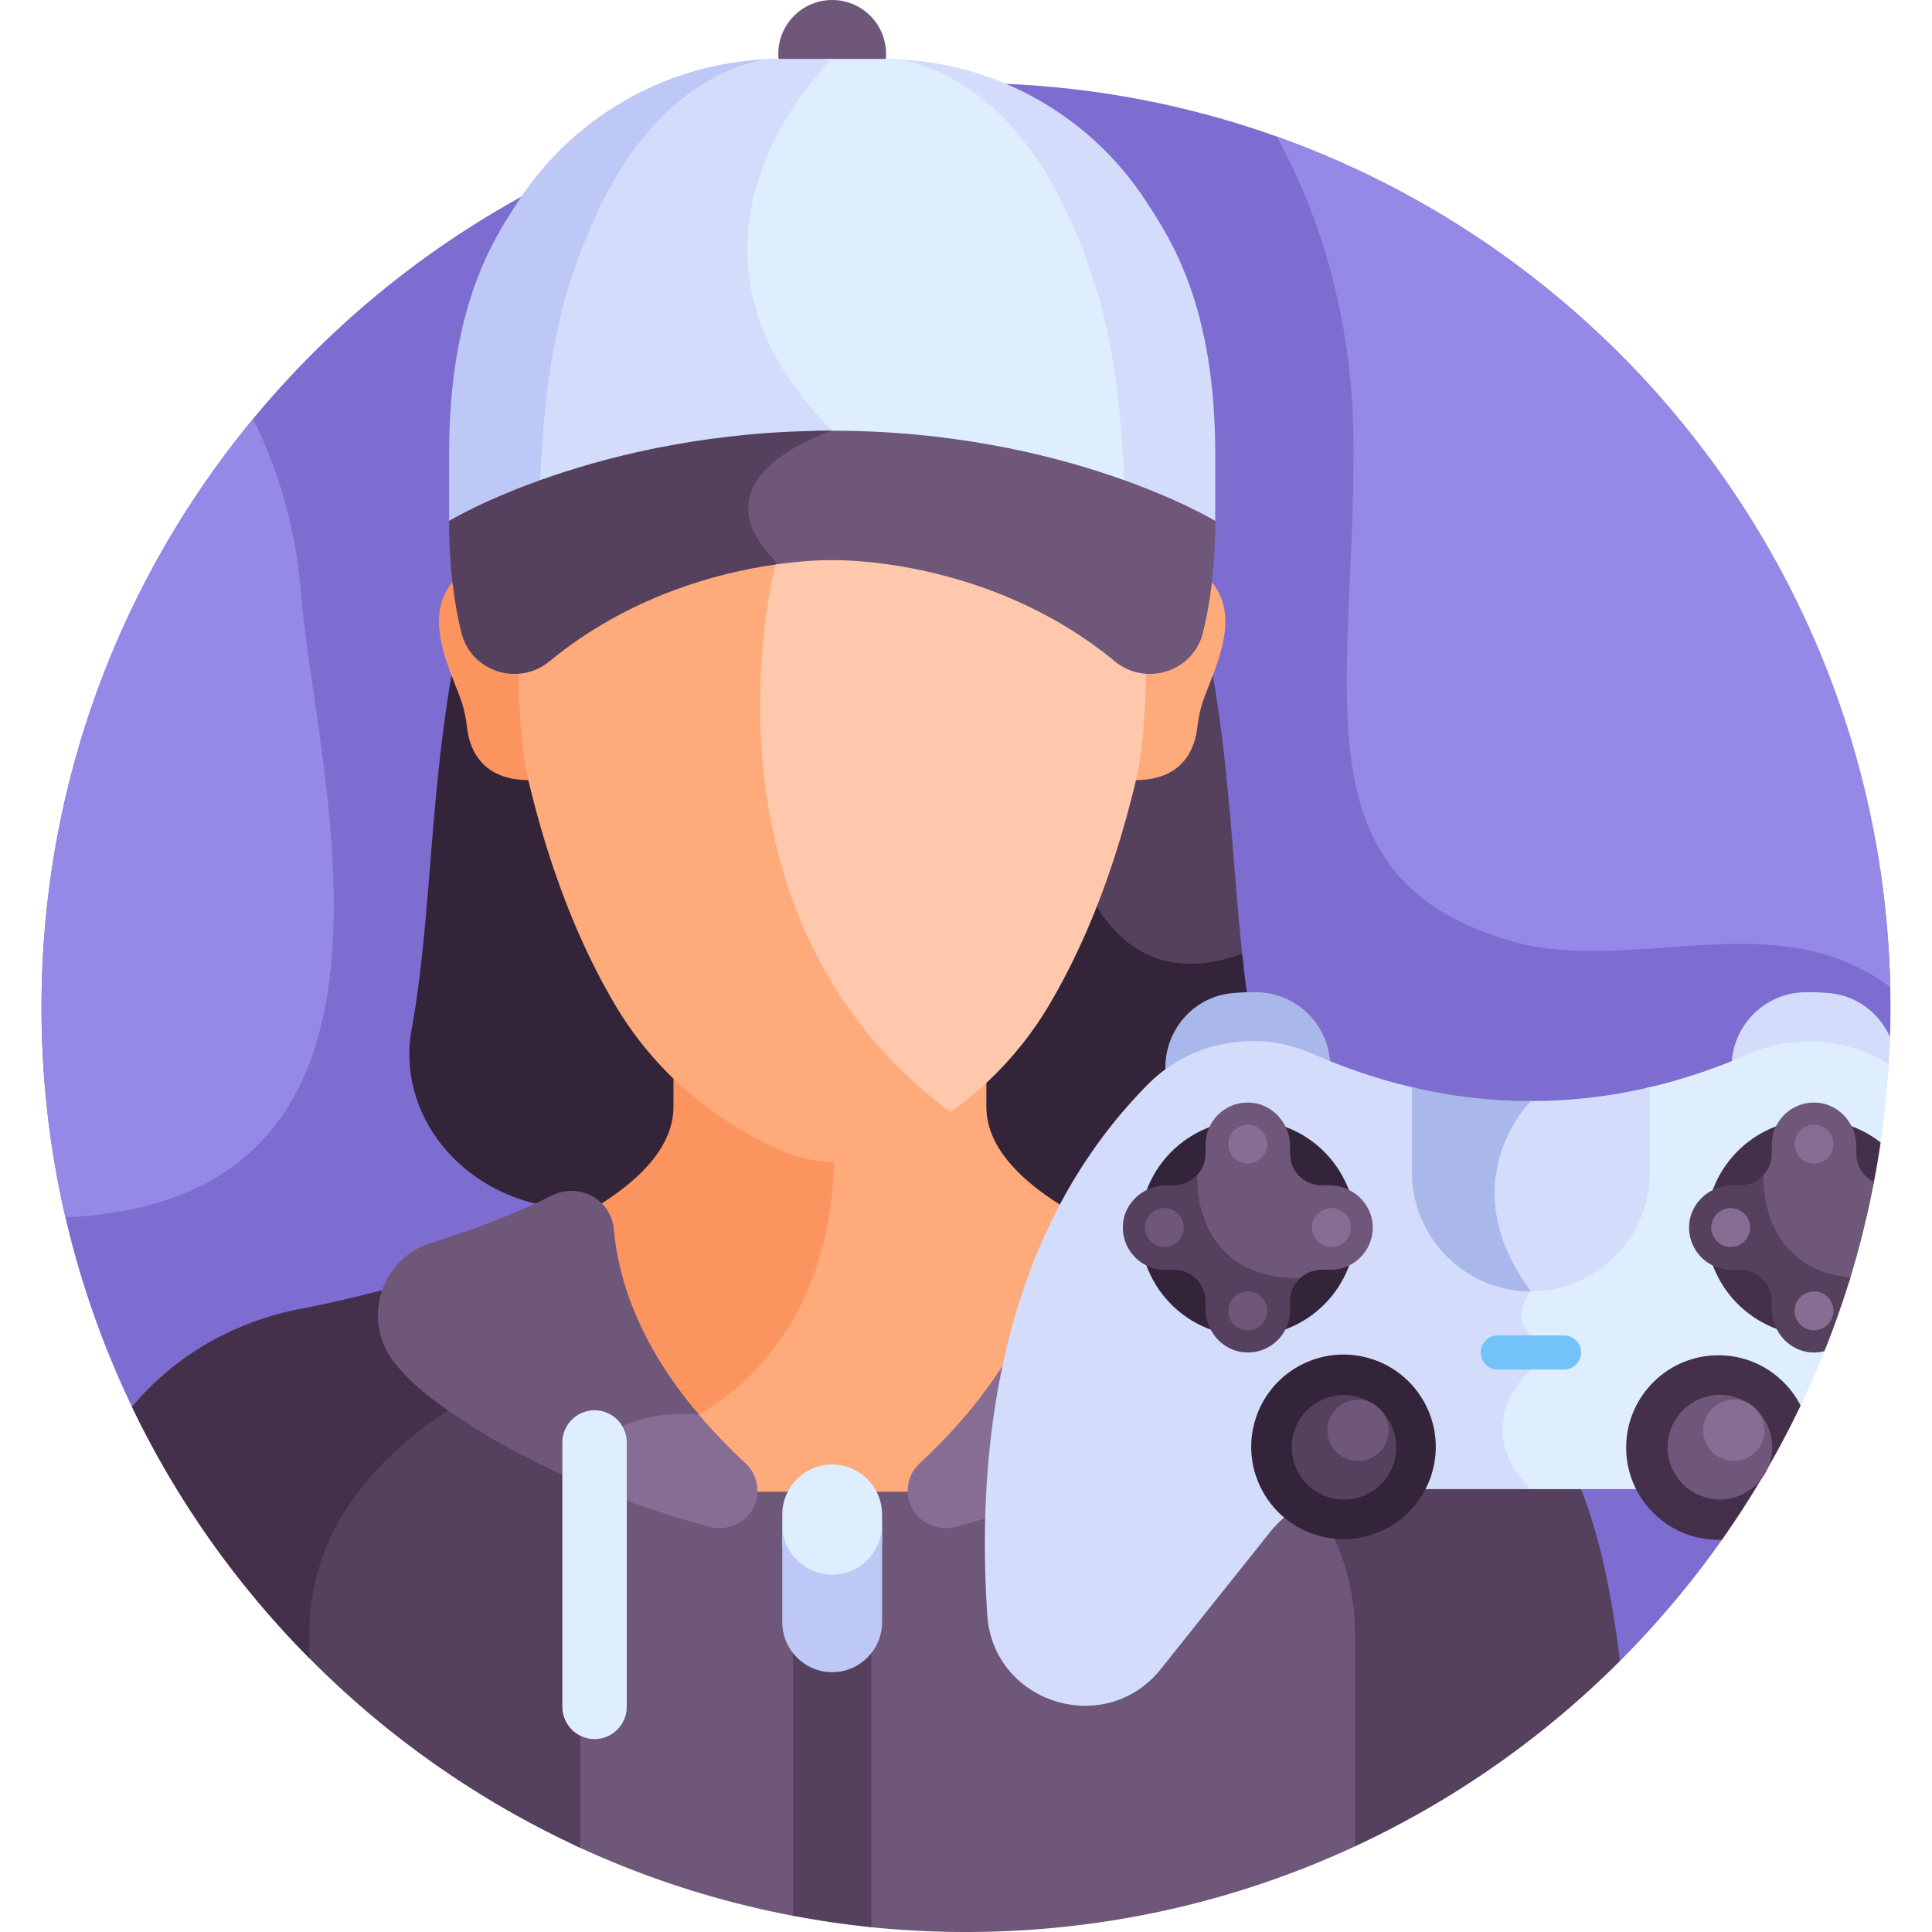 <svg xmlns="http://www.w3.org/2000/svg" xmlns:xlink="http://www.w3.org/1999/xlink" width="512" height="512" x="0" y="0" viewBox="0 0 512 512" style="enable-background:new 0 0 512 512" xml:space="preserve" class=""><g><path fill="#7e6dd1" d="m34.986 372.849 394.312 67.334a246.272 246.272 0 0 0 27.042-32.136l44.524-133.213c.082-2.603.137-5.213.137-7.837 0-135.311-109.691-245.002-245.002-245.002S10.997 131.686 10.997 266.997c.001 37.913 8.616 73.812 23.989 105.852z" opacity="1" data-original="#ff4155" class=""></path><path fill="#55405e" d="M286.556 235.09s9.269 34.172 43.053 21.5c-3.958-33.848-3.613-73.958-17.255-113.665-21.149-61.56-91.819-60.754-91.819-60.754s-41.862-.471-70.79 27.378z" opacity="1" data-original="#55405e" class=""></path><path fill="#34243a" d="M294.063 319.933c24.848-3.271 42.086-24.66 37.896-47.336-1.171-6.338-2.046-12.978-2.78-19.853-33.429 12.218-42.622-21.653-42.622-21.653l-134.65-123.558c-9.566 8.574-17.918 20.043-23.191 35.391-15.862 46.17-12.808 92.893-19.604 129.672-4.19 22.676 13.048 44.065 37.896 47.336 17.709 2.331 41.554 4.002 73.527 4.002 31.974.001 55.819-1.67 73.528-4.001z" opacity="1" data-original="#34243a" class=""></path><path fill="#ffaa7b" d="M261.398 293.289v-7.767c-10.047 8.981-27.275 20.424-41.464 20.768-.146-.003-.293-.015-.439-.021-.059 15.772-4.118 48.645-34.606 67.1a41.563 41.563 0 0 0-3.088-.17c4.257 5.297 9.153 10.527 14.69 15.681 2.616 2.436 3.194 5.691 2.347 8.514h43.505c-.848-2.821-.271-6.076 2.347-8.514 21.269-19.796 33.143-40.732 35.295-62.229a9.874 9.874 0 0 1 2.96-6.153c-12.57-7.506-21.547-16.584-21.547-27.209z" opacity="1" data-original="#ffaa7b" class=""></path><path fill="#fc9460" d="M178.471 285.522v7.767c0 10.282-8.411 19.114-20.346 26.477a9.427 9.427 0 0 1 2.998 6.134v.001c1.494 16.707 8.864 33.079 21.946 48.849 1.35.064 2.16.166 2.16.166 31.699-18.893 35.795-52.555 35.798-68.677-.366.023-.731.044-1.093.052-14.188-.345-31.417-11.788-41.463-20.769z" opacity="1" data-original="#fc9460" class=""></path><path fill="#55405e" d="M359.074 489.308a245.558 245.558 0 0 0 70.224-49.125c-2.49-20.832-6.685-38.955-13.136-51.857-15.237-30.473-41.979-38.982-54.164-41.322 0 0-9.962-1.819-23.594-5.421l-89.869 44.996v8.813h-56v-9.766l-87.366-44.715c-14.897 4.047-26.098 6.092-26.098 6.092-9.8 1.882-29.012 7.765-44.085 25.845 11.902 24.805 27.861 47.292 47.01 66.612z" opacity="1" data-original="#55405e" class=""></path><path fill="#45304c" d="M153.75 397.393c0-15.039 10.145-20.243 18.917-21.935l-67.497-34.546c-14.897 4.047-26.098 6.092-26.098 6.092-9.8 1.882-29.012 7.765-44.085 25.845 11.902 24.805 27.861 47.292 47.01 66.612l71.753 12.909v-54.977z" opacity="1" data-original="#45304c"></path><path fill="#6e5779" d="m299.023 361.395-50.301 25.185v8.813h-56v-9.766l-22.049-11.285c-3.928.953-8 2.642-11.333 5.578-4.704 4.143-7.09 10.022-7.09 17.473v91.597a243.33 243.33 0 0 0 57.906 18.709l20.742 3.03A248.135 248.135 0 0 0 256 512c36.823 0 71.74-8.139 103.074-22.692v-56.571c0-42.107-42.416-64.042-60.051-71.342z" opacity="1" data-original="#6e5779" class=""></path><path fill="#55405e" d="M153.75 397.393c0-15.119 10.252-20.296 19.055-21.96l-28.9-14.791c-16.283 6.451-61.909 28.423-61.909 72.096v6.723a245.453 245.453 0 0 0 71.754 50.219v-92.287z" opacity="1" data-original="#55405e" class=""></path><path fill="#876d93" d="M253.459 404.598c17.822-4.86 50.568-15.775 75.197-35.393a51.468 51.468 0 0 0 7.726-7.605c8.998-10.961 4.005-27.592-9.528-31.829-10.628-3.327-21.946-7.465-32.052-12.405-7.128-3.484-15.458 1.242-16.248 9.136-1.725 17.236-10.396 38.543-34.824 61.28a9.959 9.959 0 0 0-2.583 10.653c1.765 4.957 7.235 7.547 12.312 6.163zM183.877 373.287c-4.299-.289-16.542-.409-24.537 6.633-3.59 3.162-5.82 7.343-6.679 12.455 13.545 5.821 26.243 9.784 35.184 12.223 5.077 1.384 10.547-1.205 12.312-6.163a9.959 9.959 0 0 0-2.583-10.653c-5.273-4.908-9.805-9.748-13.697-14.495z" opacity="1" data-original="#876d93" class=""></path><path fill="#6e5779" d="M162.678 325.765c-.708-7.92-9.275-12.497-16.389-8.946-10.085 5.034-21.471 9.255-32.213 12.654-13.46 4.259-18.304 20.782-9.443 31.773a51.446 51.446 0 0 0 8.014 7.958c12.706 10.121 27.569 17.92 41.432 23.771 3.322-21.601 31.149-18.062 31.149-18.062-15.41-18.183-21.29-35.058-22.55-49.148z" opacity="1" data-original="#6e5779" class=""></path><path fill="#55405e" d="M210.141 507.696a244.952 244.952 0 0 0 20.789 3.037v-73.512h-20.789z" opacity="1" data-original="#55405e" class=""></path><path fill="#deeeff" d="M220.535 418.342c5.969 0 11.102-3.722 13.218-8.956v-8.06c0-7.27-5.948-13.218-13.218-13.218s-13.218 5.948-13.218 13.218v8.06c2.116 5.234 7.249 8.956 13.218 8.956z" opacity="1" data-original="#deeeff" class=""></path><path fill="#bec8f7" d="M220.535 417.304c-7.27 0-13.218-5.948-13.218-13.218v25.843c0 7.27 5.948 13.218 13.218 13.218s13.218-5.948 13.218-13.218v-25.843c0 7.269-5.948 13.218-13.218 13.218z" opacity="1" data-original="#bec8f7"></path><path fill="#deeeff" d="M157.564 460.877c-4.693 0-8.532-3.839-8.532-8.532v-70.083c0-4.692 3.839-8.532 8.532-8.532s8.532 3.839 8.532 8.532v70.083c-.001 4.692-3.84 8.532-8.532 8.532z" opacity="1" data-original="#deeeff" class=""></path><path fill="#fc9460" d="M140.084 204.21s-4.987-31.561.757-50.357c-5.212-3.474-15.281-5.17-19.809-.743-9.272 9.064-2.478 22.752.773 31.398a32.818 32.818 0 0 1 1.933 8.03c.633 5.845 3.802 14.4 16.942 14.199-.199-.842-.403-1.671-.596-2.527z" opacity="1" data-original="#fc9460" class=""></path><path fill="#ffaa7b" d="M320.039 153.11c-4.529-4.427-14.598-2.731-19.809.743 5.744 18.796.757 50.357.757 50.357-.194.856-.397 1.685-.596 2.527 13.141.202 16.31-8.353 16.943-14.199.291-2.69.935-5.375 1.933-8.03 3.251-8.646 10.044-22.334.772-31.398z" opacity="1" data-original="#ffaa7b" class=""></path><path fill="#ffc7ab" d="m300.724 153.535-7.932-26.563c-1.54-5.156-6.494-8.497-11.856-8.033-19.071 1.648-39.359 2.543-60.401 2.562a749.866 749.866 0 0 1-16.453-.198c-3.209 2.709-5.903 6.066-6.891 10.087-1.412 5.748.882 11.784 6.817 17.951-1.088 4.536-5.94 26.869-3.28 54.108 2.658 27.224 13.54 64.905 49.861 92.209 11.278-7.786 20.661-17.802 27.611-29.604 10.09-17.135 17.964-37.893 23.4-61.7 1.963-11.311 3.829-35.543-.876-50.819z" opacity="1" data-original="#ffc7ab" class=""></path><path fill="#ffaa7b" d="M207.733 305.179a34.135 34.135 0 0 0 12.803 2.738 34.14 34.14 0 0 0 12.803-2.738 98.931 98.931 0 0 0 18.534-10.433c-71.131-53.01-46.205-145.858-46.205-145.858-12.538-12.538-6.902-21.759.772-27.538-16.02-.315-31.531-1.134-46.305-2.411-5.361-.463-10.316 2.877-11.856 8.033l-7.931 26.563c-4.705 15.276-2.839 39.507-.877 50.819 5.436 23.807 13.31 44.565 23.4 61.7 10.243 17.394 25.756 30.923 44.862 39.125z" opacity="1" data-original="#ffaa7b" class=""></path><path fill="#6e5779" d="M206.947 16.458h27.176c.176 0 .35.006.526.007.109-.712.167-1.442.167-2.185 0-7.887-6.394-14.28-14.28-14.28-7.887 0-14.28 6.393-14.28 14.28 0 .743.057 1.473.166 2.185.175-.001.35-.007.525-.007z" opacity="1" data-original="#6e5779" class=""></path><path fill="#bec8f7" d="M157.445 59.284c11.282-26.425 30.024-42.572 50.47-43.669h-.968c-27.972 0-54.084 14.067-69.421 37.46-6.979 10.645-18.511 28.259-18.511 67.492v17.479l.731.419c2.403-1.366 10.681-5.838 23.821-10.517 1.418-39.638 8.753-56.662 13.878-68.664z" opacity="1" data-original="#bec8f7"></path><path fill="#d3dcfb" d="M303.544 53.075c-15.337-23.393-41.449-37.46-69.421-37.46h-.968c20.446 1.097 39.188 17.244 50.47 43.669 5.125 12.003 12.46 29.028 13.878 68.664 13.14 4.679 21.418 9.15 23.821 10.517l.731-.419v-17.479c.001-39.234-11.532-56.847-18.511-67.492z" opacity="1" data-original="#d3dcfb" class=""></path><path fill="#deeeff" d="M218.264 15.769c-4.77 4.977-21.367 24.096-21.713 49.544-.232 17.012 6.924 33.218 21.271 48.201-.998.383-2.262.902-3.675 1.558 2.102-.055 4.23-.087 6.388-.087 33.091 0 59.724 6.776 77.395 13.113-1.443-40.48-9.098-57.696-13.916-68.98-10.457-24.491-27.464-40.276-46.189-43.411a82.802 82.802 0 0 0-3.701-.092h-16.063z" opacity="1" data-original="#deeeff" class=""></path><path fill="#d3dcfb" d="M220.535 15.615h-13.588c-1.238 0-2.471.037-3.702.092-18.725 3.135-35.732 18.92-46.189 43.411-4.818 11.285-12.473 28.5-13.917 68.98 17.235-6.181 43.014-12.761 74.976-13.082 1.484-.582 2.418-.874 2.418-.874-50.6-50.603.002-98.527.002-98.527z" opacity="1" data-original="#d3dcfb" class=""></path><path fill="#6e5779" d="M220.535 114.142c-1.475 0-2.932.018-4.381.044-5.952 2.501-16.747 8.186-18.963 17.204-1.412 5.748.882 11.784 6.817 17.951l-.117.494c10.065-1.574 16.643-1.385 16.643-1.385s40.909-1.184 74.874 26.779c8.275 6.813 20.847 2.788 23.407-7.621 1.854-7.539 3.24-17.281 3.24-29.563.001 0-39.37-23.903-101.52-23.903z" opacity="1" data-original="#6e5779" class=""></path><path fill="#55405e" d="M205.667 148.888c-22.913-22.913 14.868-34.747 14.868-34.747-62.15 0-101.52 23.904-101.52 23.904 0 12.282 1.385 22.024 3.239 29.563 2.56 10.409 15.132 14.434 23.407 7.621 21.083-17.358 44.838-23.483 59.827-25.634.113-.458.179-.707.179-.707z" opacity="1" data-original="#55405e" class=""></path><path fill="#9589e8" d="M500.933 261.578C498.673 157.517 431.536 69.453 338.356 36.2c10.303 18.772 20.365 46.394 20.365 82.697 0 65.485-14.839 113.2 40.513 130.152 32.721 10.02 70.983-10.447 101.699 12.529zM79.707 156.735c-1.437-18.134-6.547-33.42-12.652-45.711-35.016 42.37-56.056 96.714-56.056 155.974 0 19.128 2.195 37.742 6.342 55.608 100.588-4.551 66.23-117.119 62.366-165.871z" opacity="1" data-original="#ff7186" class=""></path><path fill="#a9b7ea" d="M347.827 280.786c1.564.689 3.129 1.339 4.694 1.97 0-10.798-8.65-19.635-19.447-19.806a61.392 61.392 0 0 0-6.466.239c-10.109.908-17.77 9.549-17.77 19.699v2.047c11.157-8.163 26.067-9.844 38.989-4.149z" opacity="1" data-original="#a9b7ea"></path><path fill="#d3dcfb" d="M484.813 263.19a61.392 61.392 0 0 0-6.466-.239c-10.797.17-19.447 9.008-19.447 19.805a159.354 159.354 0 0 0 4.365-1.826c12.242-5.363 26.192-4.31 37.169 2.587.192-2.881.338-5.775.429-8.683-2.799-6.332-8.783-10.991-16.05-11.644z" opacity="1" data-original="#d3dcfb" class=""></path><path fill="#deeeff" d="m456.228 395.096 20.911-22.561a243.963 243.963 0 0 0 6.389-14.552l14.842-55.116a246.193 246.193 0 0 0 2.16-20.825c-10.992-6.951-24.985-8.033-37.263-2.654-8.907 3.902-17.986 6.909-27.186 8.992v22.344c0 16.745-13.624 30.369-30.37 30.369-.778 0-1.547-.039-2.311-.097.277.405.561.811.854 1.219-1.946 2.657-3.777 7.719.3 12.151v8.064c-1.585 1.511-7.242 7.468-7.541 15.763-.206 5.712 2.183 11.24 7.092 16.447h47.428c1.586.03 3.155.186 4.695.456z" opacity="1" data-original="#deeeff" class=""></path><path fill="#d3dcfb" d="M405.711 362.937v-9.036c-5.502-5.502 0-11.652 0-11.652a59.429 59.429 0 0 1-.848-1.178c-16.354-.452-29.521-13.886-29.521-30.347v-22.343c-9.169-2.076-18.355-5.1-27.515-9.137-14.79-6.519-32.185-3.375-43.576 8.092-39.891 40.16-45.491 97.585-42.611 140.63 1.574 23.515 31.333 32.728 46.027 14.302l28.739-36.038a30.8 30.8 0 0 1 23.483-11.591h45.822c-16.995-16.994 0-31.702 0-31.702z" opacity="1" data-original="#d3dcfb" class=""></path><path fill="#45304c" d="M496.572 313.424a245.216 245.216 0 0 0 1.821-10.646 28.497 28.497 0 0 0-17.651-6.099c-15.811 0-28.627 12.817-28.627 28.627s12.817 28.627 28.627 28.627c1.381 0 2.733-.114 4.061-.303z" opacity="1" data-original="#45304c"></path><path fill="#6e5779" d="M491.938 305.759v-1.998c0-6.165-4.823-11.453-10.986-11.566-6.28-.115-11.406 4.941-11.406 11.195v2.369a8.33 8.33 0 0 1-3.384 6.702c.001 3.215.604 12.557 7.13 19.535 4.083 4.366 9.707 6.938 16.744 7.693a243.444 243.444 0 0 0 6.586-26.436 8.342 8.342 0 0 1-4.684-7.494z" opacity="1" data-original="#6e5779" class=""></path><path fill="#55405e" d="M467.343 311.397a8.32 8.32 0 0 1-6.148 2.713h-1.998c-6.165 0-11.453 4.823-11.566 10.987-.115 6.28 4.941 11.406 11.194 11.406h2.369a8.351 8.351 0 0 1 8.351 8.351v1.998c0 6.165 4.823 11.453 10.987 11.566a11.22 11.22 0 0 0 2.974-.355 242.791 242.791 0 0 0 6.867-19.506c-24.664-2.52-23.03-27.16-23.03-27.16z" opacity="1" data-original="#55405e" class=""></path><g fill="#876d93"><circle cx="480.742" cy="303.215" r="5.149" fill="#876d93" opacity="1" data-original="#876d93" class=""></circle><path d="M485.89 347.398a5.148 5.148 0 1 1-10.297 0 5.148 5.148 0 0 1 10.297 0z" fill="#876d93" opacity="1" data-original="#876d93" class=""></path><circle cx="458.651" cy="325.307" r="5.149" fill="#876d93" opacity="1" data-original="#876d93" class=""></circle></g><circle cx="330.679" cy="325.307" r="28.627" fill="#34243a" transform="rotate(-76.7 330.782 325.388)" opacity="1" data-original="#34243a" class=""></circle><path fill="#6e5779" d="M352.224 314.11h-1.998a8.351 8.351 0 0 1-8.351-8.351v-1.998c0-6.165-4.823-11.453-10.986-11.566-6.28-.115-11.406 4.941-11.406 11.194v2.369a8.33 8.33 0 0 1-3.384 6.702c.001 3.215.604 12.557 7.13 19.535 4.745 5.073 11.565 7.731 20.272 7.921a8.328 8.328 0 0 1 6.725-3.415h2.369c6.253 0 11.309-5.127 11.194-11.406-.112-6.162-5.4-10.985-11.565-10.985z" opacity="1" data-original="#6e5779" class=""></path><path fill="#55405e" d="M311.132 336.503a8.351 8.351 0 0 1 8.351 8.351v1.998c0 6.165 4.823 11.453 10.987 11.566 6.28.115 11.406-4.941 11.406-11.194v-2.369a8.322 8.322 0 0 1 2.631-6.074c-29.064 0-27.227-27.383-27.227-27.383a8.32 8.32 0 0 1-6.148 2.713h-1.998c-6.165 0-11.453 4.823-11.566 10.987-.115 6.28 4.941 11.406 11.194 11.406h2.37z" opacity="1" data-original="#55405e" class=""></path><circle cx="330.679" cy="303.215" r="5.149" fill="#876d93" opacity="1" data-original="#876d93" class=""></circle><path fill="#6e5779" d="M335.828 347.398a5.148 5.148 0 1 1-10.296 0 5.148 5.148 0 0 1 10.296 0zM308.588 320.158a5.148 5.148 0 1 1 0 10.297 5.148 5.148 0 0 1 0-10.297z" opacity="1" data-original="#6e5779" class=""></path><path fill="#876d93" d="M352.771 320.158a5.15 5.15 0 1 1 0 10.299 5.15 5.15 0 0 1 0-10.299z" opacity="1" data-original="#876d93" class=""></path><path fill="#73c3f9" d="M414.49 362.937h-17.559a4.531 4.531 0 0 1-4.518-4.518 4.531 4.531 0 0 1 4.518-4.518h17.559a4.531 4.531 0 0 1 4.518 4.518 4.531 4.531 0 0 1-4.518 4.518z" opacity="1" data-original="#73c3f9"></path><circle cx="356.011" cy="383.617" r="24.454" fill="#34243a" transform="rotate(-74.52 355.902 383.504)" opacity="1" data-original="#34243a" class=""></circle><path fill="#45304c" d="M455.41 359.163c-13.505 0-24.454 10.948-24.454 24.454s10.948 24.454 24.454 24.454c.312 0 .621-.012.931-.024a244.776 244.776 0 0 0 20.842-35.559c-4.051-7.908-12.277-13.325-21.773-13.325z" opacity="1" data-original="#45304c"></path><circle cx="455.618" cy="383.617" r="13.857" fill="#6e5779" transform="rotate(-22.48 455.458 383.125)" opacity="1" data-original="#6e5779" class=""></circle><circle cx="459.324" cy="379.15" r="8.121" fill="#876d93" transform="rotate(-22.48 459.162 378.659)" opacity="1" data-original="#876d93" class=""></circle><path fill="#d3dcfb" d="M404.161 291.784c-3.647 4.183-18.751 24.217.091 50.428.484.022.969.037 1.458.037 17.339 0 31.525-14.186 31.525-31.525v-22.613c-10.876 2.557-21.928 3.798-33.074 3.673z" opacity="1" data-original="#d3dcfb" class=""></path><path fill="#a9b7ea" d="m405.711 291.805-.001-.002c-10.444.003-20.974-1.202-31.524-3.684v22.604c0 17.339 14.186 31.525 31.525 31.525-21.669-29.293 0-50.443 0-50.443z" opacity="1" data-original="#a9b7ea"></path><circle cx="356.011" cy="383.617" r="13.857" fill="#55405e" transform="rotate(-22.48 355.924 383.17)" opacity="1" data-original="#55405e" class=""></circle><circle cx="359.717" cy="379.15" r="8.121" fill="#6e5779" transform="rotate(-22.48 359.628 378.704)" opacity="1" data-original="#6e5779" class=""></circle></g></svg>